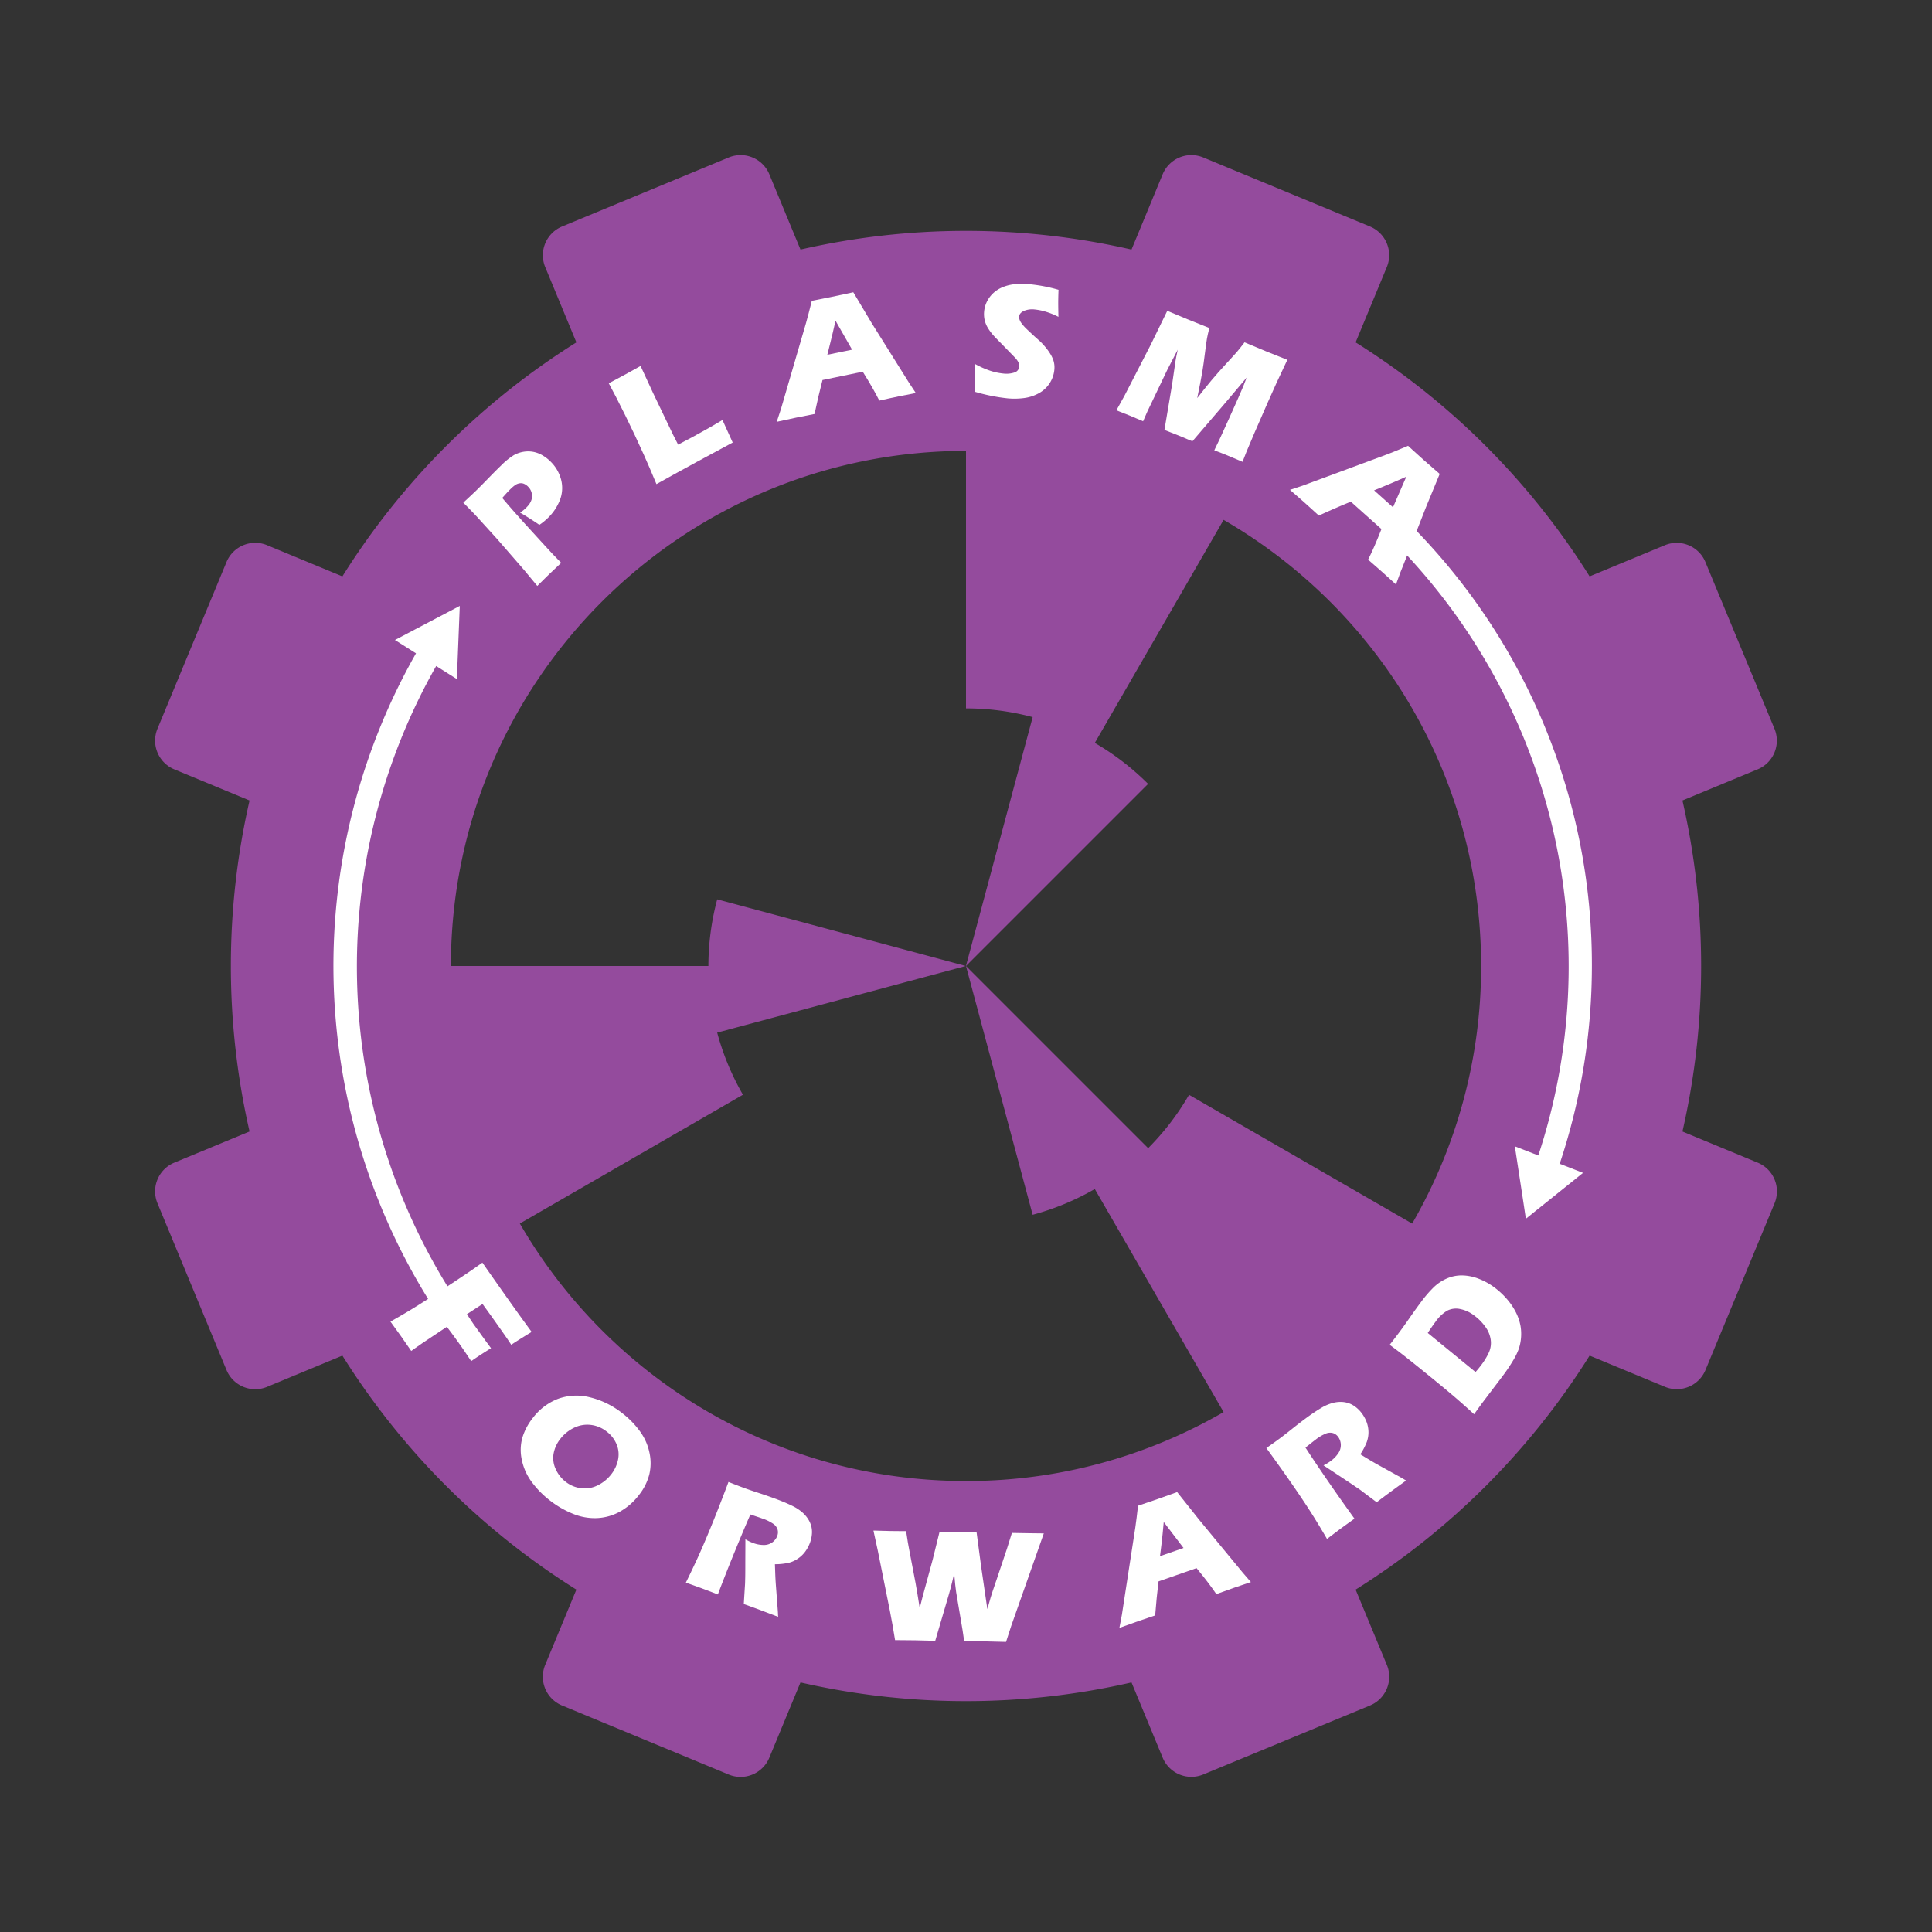 <svg xmlns="http://www.w3.org/2000/svg" viewBox="0 0 1200 1200"><rect x="0" y="0" width="1200" height="1200" fill="#333333" stroke="none"/><defs><style>.cls-1{fill:#944b9d;}.cls-2{fill:#fff;}.cls-3{fill:none;}</style></defs><title>plasma_forward</title><g id="Layer_2" data-name="Layer 2"><g id="Layer_1-2" data-name="Layer 1"><path class="cls-1" d="M1091.8,722.17,1045,702.8a460.92,460.92,0,0,0,0-205.6l46.76-19.37a19.3,19.3,0,0,0,10.42-25.14l-42.93-103.64a19.31,19.31,0,0,0-25.15-10.42L987.34,358A459,459,0,0,0,842,212.66l19.39-46.8A19.31,19.31,0,0,0,851,140.71L747.31,97.78a19.3,19.3,0,0,0-25.14,10.42L702.8,155a460.92,460.92,0,0,0-205.6,0L477.83,108.2a19.3,19.3,0,0,0-25.14-10.42L349.05,140.71a19.31,19.31,0,0,0-10.42,25.15L358,212.66A459,459,0,0,0,212.66,358l-46.8-19.39a19.31,19.31,0,0,0-25.15,10.42L97.78,452.69a19.3,19.3,0,0,0,10.42,25.14L155,497.2a460.92,460.92,0,0,0,0,205.6L108.2,722.17a19.3,19.3,0,0,0-10.42,25.14L140.71,851a19.31,19.31,0,0,0,25.15,10.42L212.66,842A459,459,0,0,0,358,987.34l-19.39,46.8a19.31,19.31,0,0,0,10.42,25.15l103.64,42.93a19.3,19.3,0,0,0,25.14-10.42L497.2,1045a460.92,460.92,0,0,0,205.6,0l19.37,46.76a19.3,19.3,0,0,0,25.14,10.42L851,1059.29a19.31,19.31,0,0,0,10.42-25.15L842,987.34A459,459,0,0,0,987.34,842l46.8,19.39A19.31,19.31,0,0,0,1059.29,851l42.93-103.64A19.3,19.3,0,0,0,1091.8,722.17ZM738.54,680a160.43,160.43,0,0,1-25.4,33.15l-113-113-.1-.1,0,.13L641.4,754.52a160.34,160.34,0,0,0,38.6-16l80,138.56a318.5,318.5,0,0,1-160,42.82c-118.41,0-221.8-64.33-277.12-159.94l138.58-80a160.4,160.4,0,0,1-16-38.58L599.87,600l.13,0-.13,0L445.48,558.6A160.22,160.22,0,0,0,440,600H280.06c0-176.7,143.24-319.94,319.94-319.94V440a160.2,160.2,0,0,1,41.41,5.42L600,599.87l0,.13.1-.1,113-113A160.7,160.7,0,0,0,680,461.44l80-138.56C855.61,378.2,919.94,481.59,919.94,600a318.5,318.5,0,0,1-42.82,160Z"/><path class="cls-2" d="M296.73,321.49l12.06,13.29,16.64,19.14,8.28,10q6-5.91,7.52-7.4l7.34-6.93L344,344.89q-3-3.13-17.68-19.27-8.06-8.85-14.37-16.34l2.85-3.17c.9-1,1.79-1.87,2.66-2.72a20.69,20.69,0,0,1,2.59-2.13,6.47,6.47,0,0,1,2.7-1.07,5,5,0,0,1,2.81.36,8,8,0,0,1,2.53,1.82,8.06,8.06,0,0,1,2.36,6.06c-.06,2.34-1.32,4.7-3.78,7.06A23,23,0,0,1,323,318.4q2.06,1.11,6.06,3.66T335,326a37.63,37.63,0,0,0,5-4,31.33,31.33,0,0,0,7.73-11.33,20.56,20.56,0,0,0,.84-12.49A24.23,24.23,0,0,0,342.27,287a24.57,24.57,0,0,0-5.1-4.05,18.13,18.13,0,0,0-5.79-2.27,17.3,17.3,0,0,0-6.14-.09,18.39,18.39,0,0,0-6.13,2.14,43.06,43.06,0,0,0-7.84,6.37q-3.39,3.27-8.13,8.15t-7.53,7.59q-2.92,2.82-7.84,7.35,3.48,3.54,5,5.11Q294.77,319.37,296.73,321.49Z"/><path class="cls-2" d="M455.09,274.87l-6.35-14q-5.83,3.6-17.54,10c-1.54.85-4.89,2.61-10,5.31L418,269.9,405.58,244l-7.71-16.69q-5.87,3.31-9,5-4.67,2.55-10.76,5.76,4.16,7.6,10.19,19.8T400,282.7q3.12,6.9,7.73,18,10.71-6,25-13.77Q443.34,281.16,455.09,274.87Z"/><path class="cls-2" d="M558.37,246.17q1.83-.39,10.45-2.06l-4.38-6.65-23-36.74L530,181.53Q524,182.85,517,184.31q-4,.83-12.77,2.54-1.22,4.91-1.91,7.53l-1.61,6L485.08,254l-2.64,8q8.37-1.83,12.15-2.62,2.09-.44,11.34-2.24,2.43-11.48,4.94-21.1l25-5.17q6.4,10.21,10.28,17.95Q554.19,247,558.37,246.17Zm-44.49-25.82,2-8.07q1.3-5.13,3.08-13.09.91,1.68,10.28,18Z"/><path class="cls-2" d="M657.47,180a98.17,98.17,0,0,0-18.42-3.5,51.24,51.24,0,0,0-8.49,0,25.63,25.63,0,0,0-7.89,1.92,18.77,18.77,0,0,0-6.12,4,18.57,18.57,0,0,0-3.72,5.26,17.57,17.57,0,0,0-1.58,5.95,17.12,17.12,0,0,0,.28,4.93,16.65,16.65,0,0,0,1.8,4.69,30,30,0,0,0,3.78,5.15q1.2,1.37,4.31,4.47l8.83,9.07a14.2,14.2,0,0,1,1.85,2.31,6.85,6.85,0,0,1,.81,1.85,5.12,5.12,0,0,1,.12,1.66,4.1,4.1,0,0,1-2.92,3.6A16.13,16.13,0,0,1,623,232a37,37,0,0,1-7.69-1.63,55,55,0,0,1-9.8-4.34q.33,6.52.09,17.34a114.67,114.67,0,0,0,20.46,4.08,46.25,46.25,0,0,0,10.16-.23,25.78,25.78,0,0,0,9.07-3,18.57,18.57,0,0,0,9.6-14.74,14.64,14.64,0,0,0-.08-3.33,14.11,14.11,0,0,0-.83-3.15,20.48,20.48,0,0,0-1.82-3.51,34.84,34.84,0,0,0-2.93-4,45.65,45.65,0,0,0-3.22-3.47L642.62,209c-2.43-2.23-4.2-3.91-5.33-5a26.8,26.8,0,0,1-2.7-3.07,8.82,8.82,0,0,1-1.32-2.37,5.08,5.08,0,0,1-.25-2q.18-2.17,2.91-3.42a13.11,13.11,0,0,1,6.66-.93,36.79,36.79,0,0,1,6.55,1.28,46.69,46.69,0,0,1,8.27,3.3c-.11-4.89-.15-8.3-.12-10.25S657.37,182.36,657.47,180Z"/><path class="cls-2" d="M710,261.65l2.6-5.95,12.43-26,6.49-12.51q-.69,3.16-.93,4.44c-.17.84-.29,1.56-.39,2.14L728,238.89l-4.75,28.16q6,2.35,9,3.54c1.54.63,4.32,1.8,8.36,3.52l19.71-23,14-16.58q-1.31,3.47-2.09,5.39-1.8,4.41-8.85,20.05t-9.16,19.72q5.29,2,8.9,3.52,2.49,1,8.64,3.64c1.18-3.06,2-5.17,2.48-6.33q3.4-8.34,13.09-30.33,4.9-11.25,12.26-26.69-8.21-3.22-12.8-5.11Q780,215.59,773,212.63q-2.94,3.84-4.47,5.64t-6.83,7.53q-5.29,5.72-9.15,10.33t-8.93,11.13q2.37-11.56,3.17-16.4t1.63-11.6c.54-4.5,1-7.51,1.25-9s.77-3.69,1.47-6.54q-8.48-3.35-12.57-5-4.93-2-13.56-5.65l-10.29,21.09-16.31,31.7-5,9q6,2.35,8.49,3.36C703,258.67,705.75,259.83,710,261.65Z"/><path class="cls-2" d="M315.61,807q-7.44-10.5-16-22.76l-4.46,3.16q-4.38,3.11-17.23,11.56a378.63,378.63,0,0,1-7-385.29l12.85,8.12L285,390.87l.58-14.52-13.44,7.06-26.84,14.11,13.09,8.27a393.18,393.18,0,0,0,7.51,401q-5.42,3.46-9.38,5.9-5.2,3.21-14,8.19,6.09,8.43,6.81,9.44l6.1,8.78,1.78-1.26,5.46-3.81,14.89-9.92q4.68,6.18,8.46,11.52,2.23,3.15,6.65,9.81,4.33-3.08,12.32-8.05-4.26-5.76-6.27-8.59L294,822.27l-4-6,9.71-6.33q4.81,6.63,5.79,8l5.66,8,2,2.86,2,2.87,2.38,3.61q2.87-2,12.66-8Q323.11,817.61,315.61,807Z"/><path class="cls-2" d="M397.47,889a54.8,54.8,0,0,0-10.77-11.08,52.37,52.37,0,0,0-20.47-10.06,33.65,33.65,0,0,0-19.68,1,35.79,35.79,0,0,0-15.71,12,36.45,36.45,0,0,0-6.38,12.09,28.33,28.33,0,0,0-.38,13.64,34.79,34.79,0,0,0,6.17,13.87A58.32,58.32,0,0,0,341.6,932a59.33,59.33,0,0,0,14.29,8.25,35.43,35.43,0,0,0,15,2.66,32.17,32.17,0,0,0,14.12-4,38.23,38.23,0,0,0,11.78-10.25,34.1,34.1,0,0,0,6.48-12.78,30.5,30.5,0,0,0,.12-13.59A34.39,34.39,0,0,0,397.47,889Zm-13.6,17.65a21.91,21.91,0,0,1-4.26,9.12,23.84,23.84,0,0,1-8.32,6.77A17.9,17.9,0,0,1,361,924.36a19.23,19.23,0,0,1-9.67-4,20.51,20.51,0,0,1-6.22-8,16,16,0,0,1-1.24-9.61,20.71,20.71,0,0,1,4.13-9,23.82,23.82,0,0,1,8.54-6.93,18.63,18.63,0,0,1,10.39-1.79,19.44,19.44,0,0,1,9.88,4.13,19.09,19.09,0,0,1,6.16,7.93A16.22,16.22,0,0,1,383.87,906.65Z"/><path class="cls-2" d="M501.74,943.22a19.31,19.31,0,0,0-3.9-4.27,27.81,27.81,0,0,0-5.86-3.7q-4.49-2.19-10.46-4.39Q476.45,929,471,927.22t-9.17-3.14q-3.58-1.32-9.36-3.61-2.1,5.68-5.83,15.24t-7.31,18.09q-3.57,8.54-6.51,14.91T426,983q7.08,2.5,9.78,3.5,2.34.87,10.09,3.83,5-13.18,10.56-26.76t9.65-22.92c1.56.54,2.94,1,4.12,1.39s2.32.77,3.41,1.18a26.78,26.78,0,0,1,6.83,3.36,6.83,6.83,0,0,1,2.54,3.51,6.27,6.27,0,0,1-.22,3.91,8.63,8.63,0,0,1-3.09,4,8.83,8.83,0,0,1-5.36,1.62,18.59,18.59,0,0,1-6.56-1.25,29.7,29.7,0,0,1-4.77-2.29l-.06,15c0,4.52,0,8-.1,10.5,0,1.13-.07,2.72-.22,4.74q-.46,7.31-.61,10,7.68,2.71,11,4,2.65,1,10.3,3.91c-.07-2-.14-3.36-.2-4l-1.21-16c-.14-2-.25-3.94-.33-5.84l-.24-6.82a39.89,39.89,0,0,0,8.56-.89A17.59,17.59,0,0,0,495.7,968a18.34,18.34,0,0,0,4.39-4.21,22.61,22.61,0,0,0,3-5.56,19.87,19.87,0,0,0,1.21-5.51,14.81,14.81,0,0,0-.46-5A16,16,0,0,0,501.74,943.22Z"/><path class="cls-2" d="M628.51,952.13l-3,9.59-6.37,19q-2,5.73-2.61,7.66c-.42,1.28-.82,2.55-1.21,3.8l-2.06,7.27-3.89-26.69-2.79-21q-6.36,0-11.48-.09-4.71-.07-11.52-.29l-4.36,17.67L573,991.9l-1.75,6.92q-1.44-9.32-2.62-15.79l-3.84-20.09Q564,959.16,562.8,951c-3.85,0-7.23,0-10.15-.07q-3.87-.06-10.14-.26l2.73,12.56,7.48,37.24q1.15,5.84,1.69,9.07l1.54,9.17q7.2,0,12.47.11,5,.07,12.47.31l8.49-28.88c.49-1.75,1-3.48,1.42-5.19l1.87-7.67q.42,4.77.65,7c.16,1.51.34,3,.55,4.41l4,23.76,1,6.83c4.73,0,9.06,0,13,.11q5.56.09,13,.32l3.24-10,20.22-57.4q-5.46,0-9.87-.12Q634.51,952.28,628.51,952.13Z"/><path class="cls-2" d="M744.81,943.94l-13.66-17.18q-5.6,2.06-12.21,4.36-3.8,1.32-12.09,4.11c-.36,3.28-.66,5.81-.89,7.57l-.8,6L696.82,1003l-1.54,8.11q7.9-2.85,11.48-4.1,2-.69,10.74-3.64.88-11.46,2.09-21.14L743.2,974q7.53,9.1,12.29,16.13,7.62-2.76,11.57-4.14,1.74-.6,9.89-3.34l-5.1-5.91ZM720.5,966.56l1-8.11q.62-5.15,1.32-13.11,1.1,1.5,12.29,16.14Z"/><path class="cls-2" d="M855.82,909.77q-2.62-1.46-5.06-2.93l-5.83-3.54a40.55,40.55,0,0,0,4-7.64,17.74,17.74,0,0,0,1.05-6.28,18.58,18.58,0,0,0-1.11-6,22.44,22.44,0,0,0-3-5.52,19.66,19.66,0,0,0-3.94-4,15,15,0,0,0-4.44-2.37,16,16,0,0,0-4.87-.75,19.36,19.36,0,0,0-5.72.92,27.65,27.65,0,0,0-6.31,2.87q-4.29,2.55-9.4,6.32c-2.91,2.15-5.84,4.41-8.82,6.79s-5.53,4.36-7.66,5.94-4.77,3.46-8.16,5.84q3.6,4.88,9.54,13.24t11.1,16q5.18,7.68,8.89,13.63t8.15,13.56q6-4.54,8.31-6.26,2-1.47,8.74-6.33-8.26-11.43-16.58-23.51t-13.85-20.65q2-1.51,3.42-2.69c1-.77,1.92-1.51,2.86-2.2a26.8,26.8,0,0,1,6.56-3.86,6.8,6.8,0,0,1,4.33-.2,6.32,6.32,0,0,1,3.15,2.34,8.59,8.59,0,0,1,1.64,4.78,8.82,8.82,0,0,1-1.59,5.37,18.89,18.89,0,0,1-4.64,4.79,29.91,29.91,0,0,1-4.53,2.73l12.47,8.26q5.65,3.74,8.71,5.86c1,.61,2.24,1.54,3.85,2.78q5.84,4.39,8,6,6.48-4.92,9.36-7,2.28-1.69,8.93-6.47c-1.72-1-2.88-1.73-3.5-2.05Z"/><path class="cls-2" d="M941.67,815.36a40.47,40.47,0,0,0-5.51-8.27,48.08,48.08,0,0,0-7.94-7.42,40,40,0,0,0-9.81-5.42,29.68,29.68,0,0,0-10.22-2.06,23,23,0,0,0-9.57,1.93,27.42,27.42,0,0,0-8.23,5.54,74.8,74.8,0,0,0-7.63,8.87q-3.48,4.65-7.25,10.08t-6.22,8.68q-2.52,3.38-6.12,8l4.65,3.48q4.26,3.18,13.86,10.92,12.52,10.11,20.28,16.67,5.22,4.4,13.63,12.05,3.69-5.18,5.38-7.45l12.14-16a109.65,109.65,0,0,0,6.81-10.1,40.94,40.94,0,0,0,3.4-7,28.16,28.16,0,0,0,1.31-5.91,29.24,29.24,0,0,0-.2-8.31A31,31,0,0,0,941.67,815.36ZM924.79,840a41.35,41.35,0,0,1-4.7,7.77c-1.19,1.6-2.39,3.07-3.62,4.43L886.8,827.93c1.78-2.71,3.39-5,4.82-6.94a24.23,24.23,0,0,1,7.06-6.79A12,12,0,0,1,906.6,813a21.12,21.12,0,0,1,9.26,4.25,31.13,31.13,0,0,1,6.67,6.79,17.68,17.68,0,0,1,3.37,8.07A14.34,14.34,0,0,1,924.79,840Z"/><path class="cls-2" d="M988.75,599.57A387.4,387.4,0,0,0,879.91,329.82l5.78-14.76,8.53-20.7q-4.62-4-10-8.71-3.06-2.73-9.65-8.74c-3.11,1.31-5.5,2.29-7.19,3l-5.75,2.28-52.39,19.42-8,2.65q6.47,5.63,9.35,8.19c1.06.95,3.92,3.53,8.57,7.77q10.65-4.89,19.88-8.62l19,17q-4.38,11.22-8.28,19,6.24,5.41,9.42,8.26,1.41,1.25,7.89,7.15l2.73-7.47L874,345a374.9,374.9,0,0,1,81.47,372.68L940.89,712l4.85,31.7,2,13.28,11.84-9.49,23.67-19-14.5-5.65A388.38,388.38,0,0,0,988.75,599.57Zm-135.28-295,7.7-3.17q4.89-2,12.34-5.33-.79,1.72-8.29,19Z"/><rect class="cls-3" width="1200" height="1200"/></g></g></svg>